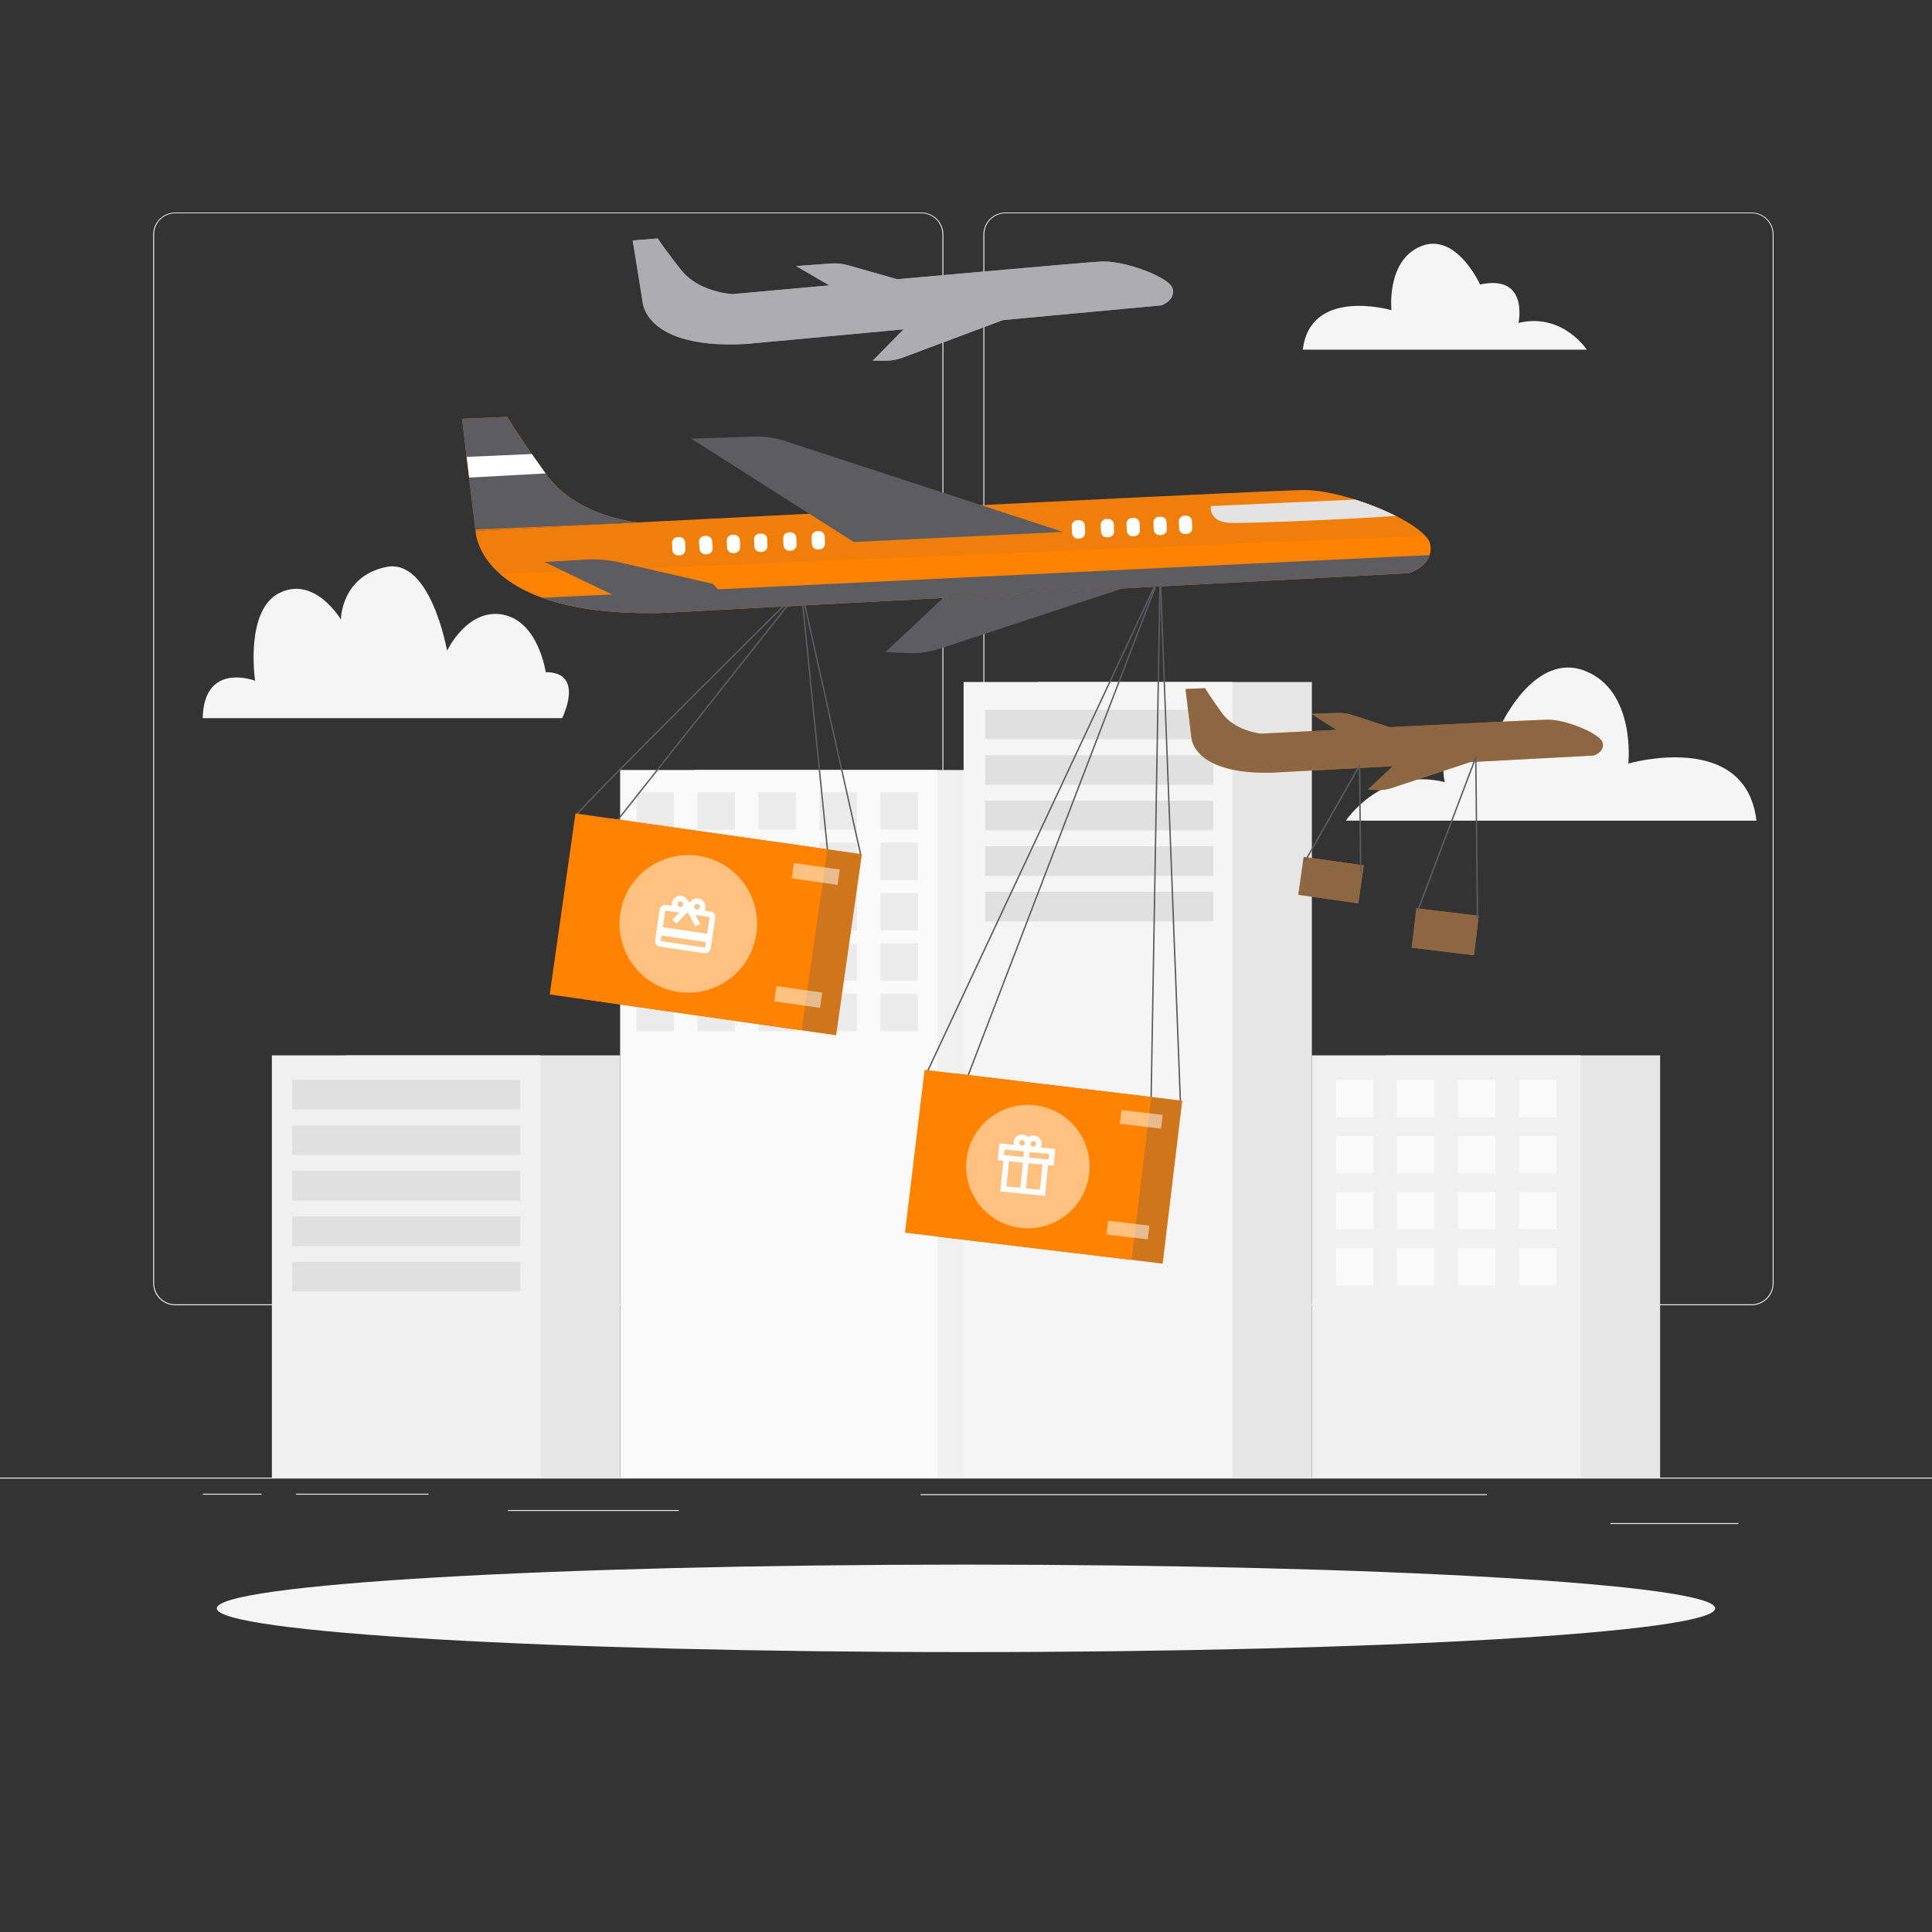 <svg xmlns="http://www.w3.org/2000/svg" width="688" height="688" viewBox="0 0 688 688" fill="none"><rect x="0" y="0" width="688" height="688" fill="#333333" stroke="none"/><path d="M688 526.182H0V526.526H688V526.182Z" fill="#EBEBEB"></path><path d="M619.062 542.378H573.489V542.722H619.062V542.378Z" fill="#EBEBEB"></path><path d="M529.457 532.085H327.818V532.429H529.457V532.085Z" fill="#EBEBEB"></path><path d="M93.114 531.92H72.185V532.264H93.114V531.92Z" fill="#EBEBEB"></path><path d="M152.585 531.92H105.36V532.264H152.585V531.92Z" fill="#EBEBEB"></path><path d="M241.722 537.727H180.903V538.071H241.722V537.727Z" fill="#EBEBEB"></path><path d="M328.107 464.813H62.402C58.063 464.813 54.545 461.296 54.545 456.956V83.468C54.582 79.156 58.089 75.68 62.402 75.68H328.107C332.442 75.688 335.95 79.203 335.95 83.537V456.956C335.95 461.29 332.442 464.805 328.107 464.813ZM62.402 75.955C58.256 75.963 54.897 79.322 54.889 83.468V456.956C54.897 461.102 58.256 464.461 62.402 464.469H328.107C332.252 464.462 335.606 461.1 335.606 456.956V83.468C335.606 79.324 332.252 75.963 328.107 75.955H62.402Z" fill="#EBEBEB"></path><path d="M623.755 464.813H358.049C353.713 464.806 350.2 461.292 350.192 456.956V83.468C350.237 79.159 353.739 75.687 358.049 75.68H623.755C628.056 75.695 631.547 79.167 631.584 83.468V456.956C631.584 461.285 628.083 464.798 623.755 464.813ZM358.049 75.955C353.903 75.963 350.544 79.322 350.536 83.468V456.956C350.543 461.102 353.903 464.461 358.049 464.469H623.755C627.9 464.462 631.259 461.102 631.268 456.956V83.468C631.261 79.322 627.9 75.963 623.755 75.955H358.049Z" fill="#EBEBEB"></path><path d="M343.43 274.202H247.234V526.182H343.43V274.202Z" fill="#F0F0F0"></path><path d="M333.813 274.202H220.838V526.182H333.813V274.202Z" fill="#FAFAFA"></path><path d="M239.97 282.141H226.655V295.456H239.97V282.141Z" fill="#EBEBEB"></path><path d="M261.695 282.141H248.379V295.456H261.695V282.141Z" fill="#EBEBEB"></path><path d="M283.419 282.141H270.103V295.456H283.419V282.141Z" fill="#EBEBEB"></path><path d="M305.143 282.141H291.828V295.456H305.143V282.141Z" fill="#EBEBEB"></path><path d="M326.867 282.141H313.552V295.456H326.867V282.141Z" fill="#EBEBEB"></path><path d="M239.97 300.074H226.655V313.39H239.97V300.074Z" fill="#EBEBEB"></path><path d="M261.695 300.074H248.379V313.39H261.695V300.074Z" fill="#EBEBEB"></path><path d="M283.419 300.074H270.103V313.39H283.419V300.074Z" fill="#EBEBEB"></path><path d="M305.143 300.074H291.828V313.39H305.143V300.074Z" fill="#EBEBEB"></path><path d="M326.867 300.074H313.552V313.39H326.867V300.074Z" fill="#EBEBEB"></path><path d="M239.97 318.006H226.655V331.322H239.97V318.006Z" fill="#EBEBEB"></path><path d="M261.695 318.006H248.379V331.322H261.695V318.006Z" fill="#EBEBEB"></path><path d="M283.419 318.006H270.103V331.322H283.419V318.006Z" fill="#EBEBEB"></path><path d="M305.143 318.006H291.828V331.322H305.143V318.006Z" fill="#EBEBEB"></path><path d="M326.867 318.006H313.552V331.322H326.867V318.006Z" fill="#EBEBEB"></path><path d="M239.97 335.938H226.655V349.254H239.97V335.938Z" fill="#EBEBEB"></path><path d="M261.695 335.938H248.379V349.254H261.695V335.938Z" fill="#EBEBEB"></path><path d="M283.419 335.938H270.103V349.254H283.419V335.938Z" fill="#EBEBEB"></path><path d="M305.143 335.938H291.828V349.254H305.143V335.938Z" fill="#EBEBEB"></path><path d="M326.867 335.938H313.552V349.254H326.867V335.938Z" fill="#EBEBEB"></path><path d="M239.97 353.87H226.655V367.186H239.97V353.87Z" fill="#EBEBEB"></path><path d="M261.695 353.87H248.379V367.186H261.695V353.87Z" fill="#EBEBEB"></path><path d="M283.419 353.87H270.103V367.186H283.419V353.87Z" fill="#EBEBEB"></path><path d="M305.143 353.87H291.828V367.186H305.143V353.87Z" fill="#EBEBEB"></path><path d="M326.867 353.87H313.552V367.186H326.867V353.87Z" fill="#EBEBEB"></path><path d="M467.16 242.864H369.537V526.182H467.16V242.864Z" fill="#E6E6E6"></path><path d="M438.835 242.864H343.141V526.182H438.835V242.864Z" fill="#F5F5F5"></path><path d="M432.068 252.73H350.815V263.254H432.068V252.73Z" fill="#E0E0E0"></path><path d="M432.068 268.942H350.815V279.466H432.068V268.942Z" fill="#E0E0E0"></path><path d="M432.068 285.153H350.815V295.676H432.068V285.153Z" fill="#E0E0E0"></path><path d="M432.068 301.365H350.815V311.888H432.068V301.365Z" fill="#E0E0E0"></path><path d="M432.068 317.575H350.815V328.099H432.068V317.575Z" fill="#E0E0E0"></path><path d="M220.838 375.817H123.215V526.182H220.838V375.817Z" fill="#E6E6E6"></path><path d="M192.513 375.817H96.82V526.182H192.513V375.817Z" fill="#F0F0F0"></path><path d="M185.294 384.523H104.041V395.047H185.294V384.523Z" fill="#E0E0E0"></path><path d="M185.294 400.735H104.041V411.259H185.294V400.735Z" fill="#E0E0E0"></path><path d="M185.294 416.946H104.041V427.47H185.294V416.946Z" fill="#E0E0E0"></path><path d="M185.294 433.158H104.041V443.682H185.294V433.158Z" fill="#E0E0E0"></path><path d="M185.294 449.37H104.041V459.894H185.294V449.37Z" fill="#E0E0E0"></path><path d="M591.18 375.817H493.556V526.182H591.18V375.817Z" fill="#E6E6E6"></path><path d="M562.855 375.817H467.162V526.182H562.855V375.817Z" fill="#F0F0F0"></path><path d="M489.08 384.523H475.764V397.839H489.08V384.523Z" fill="#FAFAFA"></path><path d="M510.804 384.523H497.489V397.839H510.804V384.523Z" fill="#FAFAFA"></path><path d="M532.528 384.523H519.213V397.839H532.528V384.523Z" fill="#FAFAFA"></path><path d="M554.251 384.523H540.936V397.839H554.251V384.523Z" fill="#FAFAFA"></path><path d="M489.08 404.515H475.764V417.831H489.08V404.515Z" fill="#FAFAFA"></path><path d="M510.804 404.515H497.489V417.831H510.804V404.515Z" fill="#FAFAFA"></path><path d="M532.528 404.515H519.213V417.831H532.528V404.515Z" fill="#FAFAFA"></path><path d="M554.251 404.515H540.936V417.831H554.251V404.515Z" fill="#FAFAFA"></path><path d="M489.08 424.507H475.764V437.823H489.08V424.507Z" fill="#FAFAFA"></path><path d="M510.804 424.507H497.489V437.823H510.804V424.507Z" fill="#FAFAFA"></path><path d="M532.528 424.507H519.213V437.823H532.528V424.507Z" fill="#FAFAFA"></path><path d="M554.251 424.507H540.936V437.823H554.251V424.507Z" fill="#FAFAFA"></path><path d="M489.08 444.499H475.764V457.814H489.08V444.499Z" fill="#FAFAFA"></path><path d="M510.804 444.499H497.489V457.814H510.804V444.499Z" fill="#FAFAFA"></path><path d="M532.528 444.499H519.213V457.814H532.528V444.499Z" fill="#FAFAFA"></path><path d="M554.251 444.499H540.936V457.814H554.251V444.499Z" fill="#FAFAFA"></path><path d="M72.185 255.726H200.185C200.185 255.726 208.469 239.357 194.339 239.357C194.339 239.357 191.773 221.309 179.117 218.876C166.46 216.443 159.205 231.718 159.205 231.718C159.205 231.718 153.385 198.494 137.391 201.931C121.396 205.368 121.396 220.644 121.396 220.644C121.396 220.644 112.231 204.987 99.628 211.096C87.025 217.207 90.845 242.411 90.845 242.411C90.845 242.411 72.62 235.432 72.185 255.726Z" fill="#F5F5F5"></path><path d="M463.945 124.516H565.079C565.079 124.516 556.335 111.208 540.746 115.01C540.746 115.01 544.548 97.521 527.059 101.323C527.059 101.323 518.694 82.694 506.148 87.636C493.601 92.579 495.502 110.449 495.502 110.449C495.502 110.449 466.606 102.084 463.945 124.516Z" fill="#F5F5F5"></path><path d="M625.486 292.238H479.281C479.281 292.238 491.923 273 514.459 278.497C514.459 278.497 508.962 253.214 534.246 258.71C534.246 258.71 546.338 231.778 564.475 238.923C582.614 246.069 579.864 271.902 579.864 271.902C579.864 271.902 621.638 259.808 625.486 292.238Z" fill="#F5F5F5"></path><path d="M509.102 197.665C507.597 202.352 501.782 204.098 501.782 204.098L235.015 218.302C216.112 218.656 202.641 216.333 193.058 212.871C186.42 210.466 181.635 207.521 178.198 204.526C169.468 196.917 169.348 189.007 169.348 189.007L206.18 187.125C209.274 186.963 212.529 186.798 215.912 186.623L227.127 186.044C310.051 181.821 454.061 174.539 464.477 174.507C468.997 174.499 474.856 175.602 480.839 177.366C485.684 178.788 490.611 180.655 494.966 182.693C500.531 185.294 505.185 188.183 507.591 190.855C508.559 191.903 509.16 192.933 509.329 193.889C509.575 195.321 509.454 196.562 509.102 197.665Z" fill="#FF8201"></path><path d="M227.129 186.043L215.915 186.623L206.183 187.125L169.351 189.007L164.534 149.141L180.65 148.476C180.65 148.476 183.534 153.626 194.528 168.929C205.522 184.231 227.129 186.043 227.129 186.043Z" fill="#FF8201"></path><path d="M509.102 197.665C507.597 202.352 501.782 204.098 501.782 204.098L235.015 218.302C216.112 218.656 202.641 216.333 193.058 212.871L509.102 197.665Z" fill="#5D5C60"></path><path opacity="0.1" d="M507.589 190.851L178.202 204.529C169.464 196.919 169.354 189.007 169.354 189.007L169.299 188.581L168.996 186.049L164.538 149.145L180.651 148.47C180.651 148.47 183.541 153.63 194.535 168.932C205.529 184.233 227.132 186.049 227.132 186.049C310.05 181.825 454.062 174.532 464.478 174.504C469.006 174.504 474.853 175.605 480.839 177.366C481.431 177.532 482.009 177.71 482.6 177.903C486.866 179.238 491.132 180.903 494.971 182.692C495.7 183.036 496.415 183.38 497.103 183.737C501.712 186.049 505.509 188.526 507.589 190.851Z" fill="#5D5C60"></path><path d="M242.148 197.761L241.562 197.786C240.437 197.834 239.476 196.952 239.429 195.827L239.326 193.394C239.278 192.269 240.16 191.308 241.286 191.261L241.872 191.237C242.997 191.188 243.958 192.07 244.005 193.196L244.108 195.629C244.156 196.754 243.274 197.713 242.148 197.761Z" fill="white"></path><path d="M251.955 197.327L251.372 197.382C250.25 197.486 249.246 196.654 249.141 195.532L248.914 193.108C248.81 191.986 249.642 190.983 250.764 190.877L251.347 190.822C252.468 190.718 253.473 191.55 253.578 192.672L253.805 195.096C253.909 196.219 253.077 197.222 251.955 197.327Z" fill="white"></path><path d="M261.618 196.937L261.031 196.962C259.906 197.01 258.945 196.128 258.899 195.003L258.795 192.57C258.747 191.444 259.629 190.484 260.755 190.437L261.341 190.412C262.466 190.364 263.427 191.246 263.474 192.372L263.577 194.804C263.625 195.93 262.743 196.89 261.618 196.937Z" fill="white"></path><path d="M271.349 196.526L270.762 196.551C269.637 196.599 268.676 195.717 268.63 194.59L268.526 192.157C268.478 191.031 269.36 190.071 270.486 190.024L271.072 189.999C272.198 189.951 273.158 190.833 273.205 191.959L273.308 194.392C273.356 195.519 272.474 196.479 271.349 196.526Z" fill="white"></path><path d="M281.718 196.088L281.132 196.113C280.006 196.161 279.046 195.279 278.999 194.154L278.896 191.721C278.848 190.595 279.73 189.635 280.855 189.588L281.442 189.563C282.567 189.515 283.528 190.397 283.574 191.523L283.678 193.955C283.726 195.08 282.844 196.04 281.718 196.088Z" fill="white"></path><path d="M291.843 195.659L291.257 195.684C290.131 195.732 289.171 194.85 289.124 193.724L289.021 191.292C288.972 190.166 289.854 189.206 290.98 189.159L291.566 189.134C292.692 189.086 293.652 189.968 293.699 191.093L293.802 193.526C293.85 194.652 292.968 195.612 291.843 195.659Z" fill="white"></path><path d="M384.475 191.759L383.889 191.784C382.763 191.832 381.803 190.95 381.756 189.825L381.653 187.392C381.605 186.266 382.487 185.306 383.612 185.259L384.198 185.234C385.324 185.186 386.284 186.068 386.331 187.194L386.434 189.627C386.483 190.752 385.601 191.713 384.475 191.759Z" fill="white"></path><path d="M394.794 191.323L394.207 191.348C393.082 191.396 392.121 190.514 392.075 189.389L391.971 186.956C391.923 185.83 392.805 184.87 393.931 184.823L394.517 184.798C395.643 184.75 396.603 185.632 396.65 186.758L396.753 189.19C396.801 190.316 395.919 191.275 394.794 191.323Z" fill="white"></path><path d="M403.978 190.935L403.392 190.96C402.267 191.008 401.306 190.126 401.259 189.001L401.156 186.568C401.108 185.442 401.99 184.482 403.116 184.435L403.702 184.41C404.827 184.362 405.788 185.244 405.835 186.37L405.938 188.802C405.986 189.928 405.104 190.887 403.978 190.935Z" fill="white"></path><path d="M413.573 190.529L412.987 190.554C411.862 190.602 410.901 189.72 410.854 188.595L410.751 186.162C410.703 185.036 411.585 184.076 412.711 184.029L413.297 184.004C414.422 183.956 415.383 184.838 415.43 185.964L415.533 188.397C415.581 189.522 414.699 190.481 413.573 190.529Z" fill="white"></path><path d="M422.614 190.147L422.027 190.172C420.902 190.22 419.941 189.338 419.895 188.212L419.791 185.779C419.743 184.654 420.625 183.693 421.751 183.647L422.337 183.622C423.463 183.574 424.423 184.456 424.47 185.581L424.573 188.014C424.621 189.14 423.739 190.099 422.614 190.147Z" fill="white"></path><path d="M378.513 189.416L279.631 157.072C275.984 155.879 272.156 155.337 268.323 155.467L246.173 156.226L304.022 192.999L378.513 189.416Z" fill="#5D5C60"></path><path d="M335.838 212.935L315.292 232.214L323.258 232.581C327.101 232.759 330.944 232.232 334.598 231.026L399.772 209.53L335.838 212.935Z" fill="#5D5C60"></path><path d="M257.412 211.733L253.919 207.933L221.031 200.35C216.825 199.38 212.501 199.018 208.192 199.275L193.859 200.13L221.619 213.456L257.412 211.733Z" fill="#5D5C60"></path><path d="M227.131 186.049L169.297 188.581L168.995 186.049L167.068 170.074L166.174 162.698L164.536 149.145L180.649 148.47C180.649 148.47 182.603 151.952 189.387 161.68C190.791 163.703 192.414 165.987 194.286 168.588C194.368 168.698 194.451 168.808 194.533 168.932C205.527 184.233 227.131 186.049 227.131 186.049Z" fill="#5D5C60"></path><path d="M194.287 168.588L167.07 170.074L166.175 162.698L189.389 161.68C190.791 163.703 192.416 165.987 194.287 168.588Z" fill="white"></path><path d="M497.102 183.737C483.067 184.714 443.342 186.586 437.48 186.159C430.242 185.622 431.192 180.201 431.192 180.201L482.599 177.903C486.865 179.238 491.13 180.903 494.969 182.692C495.698 183.036 496.414 183.38 497.102 183.737Z" fill="#E3E3E3"></path><path d="M205.045 290.486C206.268 287.924 285.283 209.53 285.283 209.53L294.648 302.437" stroke="#5D5C60" stroke-width="0.5" stroke-miterlimit="10" stroke-linecap="round" stroke-linejoin="round"></path><path d="M220.112 291.832L285.285 209.53L306.532 304.473" stroke="#5D5C60" stroke-width="0.5" stroke-miterlimit="10" stroke-linecap="round" stroke-linejoin="round"></path><path d="M306.917 304.188L217.223 291.422L208.049 355.883L297.743 368.649L306.917 304.188Z" fill="#FF8201"></path><path opacity="0.3" d="M306.917 304.188L217.223 291.422L208.049 355.883L297.743 368.649L306.917 304.188Z" fill="#5D5C60"></path><path d="M294.63 302.44L204.936 289.674L195.762 354.135L285.456 366.901L294.63 302.44Z" fill="#FF8201"></path><path opacity="0.5" d="M245.902 353.48C259.426 353.043 270.035 341.726 269.598 328.201C269.161 314.677 257.843 304.068 244.319 304.505C230.795 304.942 220.186 316.26 220.623 329.784C221.06 343.308 232.378 353.917 245.902 353.48Z" fill="white"></path><path opacity="0.5" d="M299.041 309.655L282.718 307.332L281.942 312.788L298.264 315.111L299.041 309.655Z" fill="white"></path><path opacity="0.5" d="M292.806 353.468L276.483 351.145L275.707 356.601L292.029 358.924L292.806 353.468Z" fill="white"></path><path d="M409.932 390.638L413.143 204.529L329.867 382.417" stroke="#5D5C60" stroke-width="0.5" stroke-miterlimit="10" stroke-linecap="round" stroke-linejoin="round"></path><path d="M420.371 392.885L413.143 204.529L344.048 384.803" stroke="#5D5C60" stroke-width="0.5" stroke-miterlimit="10" stroke-linecap="round" stroke-linejoin="round"></path><path d="M420.996 391.981L340.296 382.292L333.334 440.29L414.033 449.978L420.996 391.981Z" fill="#FF8201"></path><path opacity="0.3" d="M420.996 391.981L340.296 382.292L333.334 440.29L414.033 449.978L420.996 391.981Z" fill="#5D5C60"></path><path d="M409.939 390.654L329.24 380.966L322.277 438.964L402.976 448.652L409.939 390.654Z" fill="#FF8201"></path><path opacity="0.5" d="M384.853 426.796C391.128 416.406 387.793 402.895 377.402 396.619C367.011 390.344 353.501 393.679 347.225 404.07C340.949 414.461 344.285 427.971 354.676 434.247C365.066 440.523 378.577 437.187 384.853 426.796Z" fill="white"></path><path opacity="0.5" d="M414.04 397.039L399.354 395.276L398.765 400.184L413.45 401.947L414.04 397.039Z" fill="white"></path><path opacity="0.5" d="M409.307 436.459L394.622 434.696L394.032 439.605L408.718 441.368L409.307 436.459Z" fill="white"></path><path d="M417.627 102.892C417.513 102.365 417.156 101.806 416.596 101.246C416.422 101.067 416.228 100.887 416.016 100.707C414.535 99.444 412.162 98.15 409.412 96.994C409.112 96.869 408.796 96.751 408.489 96.628C406.265 95.743 403.845 94.95 401.456 94.35C398.366 93.569 395.352 93.104 392.936 93.115C392.727 93.115 392.514 93.114 392.313 93.122C389.444 93.243 368.335 95.083 342.189 97.414C334.938 98.061 327.301 98.745 319.555 99.439L302.097 94.484C300.046 93.902 297.911 93.685 295.786 93.843L283.512 94.751L295.329 101.622C282.958 102.739 271.073 103.815 260.862 104.742C260.862 104.742 255.178 104.492 249.533 101.656C246.967 100.365 244.411 98.542 242.399 95.964C240.027 92.924 238.3 90.629 237.059 88.936C237.027 88.894 236.993 88.847 236.962 88.806C236.804 88.59 236.66 88.39 236.518 88.193C236.367 87.984 236.223 87.786 236.09 87.599C236.061 87.559 236.029 87.515 236.002 87.475C235.889 87.317 235.784 87.17 235.683 87.026C235.662 86.998 235.641 86.967 235.621 86.94C235.518 86.794 235.421 86.656 235.332 86.527C235.325 86.517 235.318 86.508 235.311 86.498C234.924 85.945 234.659 85.549 234.49 85.293L234.488 85.291C234.451 85.234 234.419 85.187 234.391 85.143C234.382 85.13 234.373 85.117 234.366 85.104C234.344 85.07 234.325 85.04 234.308 85.016C234.3 85.002 234.292 84.99 234.286 84.98C234.276 84.965 234.265 84.949 234.26 84.939C234.253 84.928 234.245 84.914 234.245 84.914L229.021 85.341L225.316 85.641L228.772 107.08L228.827 107.422L228.837 107.475L228.866 107.658C228.866 107.658 228.903 108.299 229.225 109.312C229.745 110.955 231.017 113.583 234.118 116.075H234.12C236.093 117.662 238.813 119.189 242.548 120.378C247.941 122.088 255.467 123.082 265.949 122.469L321.776 117.274L310.8 128.423L315.228 128.452C317.363 128.466 319.485 128.089 321.486 127.341L357.179 113.98L413.667 108.723C413.667 108.723 416.855 107.627 417.587 104.993C417.754 104.372 417.793 103.682 417.627 102.892Z" fill="white"></path><path opacity="0.5" d="M417.627 102.892C417.513 102.365 417.156 101.806 416.596 101.246C416.422 101.067 416.228 100.887 416.016 100.707C414.535 99.444 412.162 98.15 409.412 96.994C409.112 96.869 408.796 96.751 408.489 96.628C406.265 95.743 403.845 94.95 401.456 94.35C398.366 93.569 395.352 93.104 392.936 93.115C392.727 93.115 392.514 93.114 392.313 93.122C389.444 93.243 368.335 95.083 342.189 97.414C334.938 98.061 327.301 98.745 319.555 99.439L302.097 94.484C300.046 93.902 297.911 93.685 295.786 93.843L283.512 94.751L295.329 101.622C282.958 102.739 271.073 103.815 260.862 104.742C260.862 104.742 255.178 104.492 249.533 101.656C246.967 100.365 244.411 98.542 242.399 95.964C240.027 92.924 238.3 90.629 237.059 88.936C237.027 88.894 236.993 88.847 236.962 88.806C236.804 88.59 236.66 88.39 236.518 88.193C236.367 87.984 236.223 87.786 236.09 87.599C236.061 87.559 236.029 87.515 236.002 87.475C235.889 87.317 235.784 87.17 235.683 87.026C235.662 86.998 235.641 86.967 235.621 86.94C235.518 86.794 235.421 86.656 235.332 86.527C235.325 86.517 235.318 86.508 235.311 86.498C234.924 85.945 234.659 85.549 234.49 85.293L234.488 85.291C234.451 85.234 234.419 85.187 234.391 85.143C234.382 85.13 234.373 85.117 234.366 85.104C234.344 85.07 234.325 85.04 234.308 85.016C234.3 85.002 234.292 84.99 234.286 84.98C234.276 84.965 234.265 84.949 234.26 84.939C234.253 84.928 234.245 84.914 234.245 84.914L229.021 85.341L225.316 85.641L228.772 107.08L228.827 107.422L228.837 107.475L228.866 107.658C228.866 107.658 228.903 108.299 229.225 109.312C229.745 110.955 231.017 113.583 234.118 116.075H234.12C236.093 117.662 238.813 119.189 242.548 120.378C247.941 122.088 255.467 123.082 265.949 122.469L321.776 117.274L310.8 128.423L315.228 128.452C317.363 128.466 319.485 128.089 321.486 127.341L357.179 113.98L413.667 108.723C413.667 108.723 416.855 107.627 417.587 104.993C417.754 104.372 417.793 103.682 417.627 102.892Z" fill="#5D5C60"></path><path d="M526.584 326.127L520.33 325.376L504.398 323.463L502.715 337.487L522.228 339.829L524.901 340.151L526.584 326.127Z" fill="#FF8201"></path><path opacity="0.7" d="M526.584 326.127L520.33 325.376L504.398 323.463L502.715 337.487L522.228 339.829L524.901 340.151L526.584 326.127Z" fill="#5D5C60"></path><path d="M464.258 305.136L462.336 318.647L481.138 321.322L483.712 321.69L485.636 308.177L471.492 306.164L464.258 305.136Z" fill="#FF8201"></path><path opacity="0.7" d="M464.258 305.136L462.336 318.647L481.138 321.322L483.712 321.69L485.636 308.177L471.492 306.164L464.258 305.136Z" fill="#5D5C60"></path><path d="M570.758 264.649C570.685 264.237 570.426 263.793 570.009 263.342C569.88 263.197 569.734 263.053 569.576 262.905C568.467 261.88 566.666 260.804 564.57 259.825C564.342 259.719 564.099 259.617 563.866 259.512C562.168 258.758 560.317 258.067 558.483 257.529C556.11 256.83 553.789 256.376 551.915 256.31C551.753 256.305 551.588 256.296 551.432 256.296C549.203 256.302 532.78 257.079 512.438 258.084C506.796 258.362 500.853 258.658 494.826 258.959L481.442 254.581C479.87 254.067 478.221 253.832 476.569 253.89L467.025 254.217L475.976 259.907C466.35 260.393 457.103 260.863 449.157 261.268C449.157 261.268 444.758 260.899 440.469 258.527C438.519 257.448 436.592 255.955 435.112 253.894C433.366 251.464 432.097 249.631 431.188 248.281C431.164 248.247 431.139 248.21 431.117 248.177C431.002 248.005 430.896 247.845 430.791 247.688C430.68 247.522 430.575 247.363 430.477 247.214C430.457 247.182 430.433 247.146 430.413 247.116C430.33 246.989 430.253 246.872 430.18 246.758C430.165 246.735 430.15 246.711 430.135 246.689C430.059 246.574 429.989 246.464 429.923 246.36C429.917 246.352 429.913 246.345 429.908 246.337C429.626 245.895 429.432 245.582 429.308 245.377L429.307 245.375C429.279 245.33 429.257 245.291 429.235 245.257C429.229 245.247 429.223 245.236 429.217 245.227C429.201 245.199 429.187 245.176 429.176 245.156C429.17 245.145 429.165 245.136 429.159 245.127C429.152 245.116 429.144 245.103 429.14 245.094C429.135 245.085 429.129 245.075 429.129 245.075L425.066 245.246L422.183 245.364L424.204 262.092L424.236 262.359L424.241 262.4L424.258 262.544C424.258 262.544 424.268 263.042 424.485 263.837C424.837 265.128 425.743 267.203 428.071 269.231C429.551 270.522 431.614 271.79 434.473 272.826C438.603 274.319 444.407 275.32 452.553 275.167L495.997 272.854L487.144 281.161L490.576 281.319C492.231 281.395 493.888 281.168 495.462 280.649L523.546 271.387L567.504 269.046C567.504 269.046 570.009 268.294 570.657 266.274C570.812 265.799 570.863 265.265 570.758 264.649Z" fill="#FF8201"></path><path opacity="0.7" d="M570.758 264.649C570.685 264.237 570.426 263.793 570.009 263.342C569.88 263.197 569.734 263.053 569.576 262.905C568.467 261.88 566.666 260.804 564.57 259.825C564.342 259.719 564.099 259.617 563.866 259.512C562.168 258.758 560.317 258.067 558.483 257.529C556.11 256.83 553.789 256.376 551.915 256.31C551.753 256.305 551.588 256.296 551.432 256.296C549.203 256.302 532.78 257.079 512.438 258.084C506.796 258.362 500.853 258.658 494.826 258.959L481.442 254.581C479.87 254.067 478.221 253.832 476.569 253.89L467.025 254.217L475.976 259.907C466.35 260.393 457.103 260.863 449.157 261.268C449.157 261.268 444.758 260.899 440.469 258.527C438.519 257.448 436.592 255.955 435.112 253.894C433.366 251.464 432.097 249.631 431.188 248.281C431.164 248.247 431.139 248.21 431.117 248.177C431.002 248.005 430.896 247.845 430.791 247.688C430.68 247.522 430.575 247.363 430.477 247.214C430.457 247.182 430.433 247.146 430.413 247.116C430.33 246.989 430.253 246.872 430.18 246.758C430.165 246.735 430.15 246.711 430.135 246.689C430.059 246.574 429.989 246.464 429.923 246.36C429.917 246.352 429.913 246.345 429.908 246.337C429.626 245.895 429.432 245.582 429.308 245.377L429.307 245.375C429.279 245.33 429.257 245.291 429.235 245.257C429.229 245.247 429.223 245.236 429.217 245.227C429.201 245.199 429.187 245.176 429.176 245.156C429.17 245.145 429.165 245.136 429.159 245.127C429.152 245.116 429.144 245.103 429.14 245.094C429.135 245.085 429.129 245.075 429.129 245.075L425.066 245.246L422.183 245.364L424.204 262.092L424.236 262.359L424.241 262.4L424.258 262.544C424.258 262.544 424.268 263.042 424.485 263.837C424.837 265.128 425.743 267.203 428.071 269.231C429.551 270.522 431.614 271.79 434.473 272.826C438.603 274.319 444.407 275.32 452.553 275.167L495.997 272.854L487.144 281.161L490.576 281.319C492.231 281.395 493.888 281.168 495.462 280.649L523.546 271.387L567.504 269.046C567.504 269.046 570.009 268.294 570.657 266.274C570.812 265.799 570.863 265.265 570.758 264.649Z" fill="#5D5C60"></path><path d="M484.552 310.397L484.155 272.584L464.682 306.794" stroke="#5D5C60" stroke-width="0.5" stroke-miterlimit="10" stroke-linecap="round" stroke-linejoin="round"></path><path d="M526.137 327.038L525.541 269.704L504.856 324.319" stroke="#5D5C60" stroke-width="0.5" stroke-miterlimit="10" stroke-linecap="round" stroke-linejoin="round"></path><path d="M344 588.323C491.345 588.323 610.793 581.349 610.793 572.746C610.793 564.144 491.345 557.17 344 557.17C196.654 557.17 77.207 564.144 77.207 572.746C77.207 581.349 196.654 588.323 344 588.323Z" fill="#F5F5F5"></path><g clip-path="url(#clip0_2050_1025)"><path d="M356.207 424.275L357.302 413.33L355.312 413.131L355.909 407.161L361.083 407.678C361.015 407.521 360.977 407.358 360.969 407.19C360.96 407.021 360.965 406.846 360.983 406.663C361.066 405.834 361.427 405.158 362.066 404.636C362.704 404.114 363.438 403.894 364.267 403.977C364.649 404.015 364.998 404.121 365.316 404.295C365.633 404.47 365.921 404.695 366.178 404.972C366.486 404.735 366.813 404.567 367.158 404.467C367.503 404.368 367.866 404.337 368.247 404.375C369.076 404.458 369.752 404.819 370.275 405.457C370.797 406.096 371.017 406.83 370.934 407.659C370.916 407.841 370.882 408.01 370.833 408.164C370.784 408.318 370.718 408.475 370.635 408.634L375.809 409.152L375.212 415.122L373.222 414.923L372.127 425.868L356.207 424.275ZM368.048 406.365C367.766 406.337 367.52 406.409 367.311 406.58C367.101 406.752 366.982 406.979 366.954 407.261C366.925 407.543 366.997 407.788 367.169 407.998C367.34 408.208 367.567 408.327 367.849 408.355C368.131 408.383 368.377 408.312 368.587 408.14C368.797 407.968 368.916 407.742 368.944 407.46C368.972 407.178 368.9 406.932 368.729 406.722C368.557 406.512 368.33 406.393 368.048 406.365ZM362.974 406.863C362.945 407.144 363.017 407.39 363.189 407.6C363.36 407.81 363.587 407.929 363.869 407.957C364.151 407.985 364.397 407.914 364.607 407.742C364.816 407.57 364.935 407.344 364.964 407.062C364.992 406.78 364.92 406.534 364.748 406.324C364.577 406.114 364.35 405.995 364.068 405.967C363.786 405.939 363.54 406.011 363.331 406.182C363.121 406.354 363.002 406.581 362.974 406.863ZM357.7 409.35L357.501 411.34L364.466 412.037L364.665 410.047L357.7 409.35ZM363.371 422.982L364.267 414.027L359.292 413.529L358.396 422.484L363.371 422.982ZM365.361 423.181L370.336 423.679L371.232 414.724L366.257 414.226L365.361 423.181ZM373.421 412.933L373.62 410.942L366.655 410.246L366.456 412.236L373.421 412.933Z" fill="white"></path></g><path d="M235.569 333.131L235.274 335.109L251.098 337.474L251.394 335.496L235.569 333.131ZM237.196 322.252L239.371 322.577C239.311 322.416 239.281 322.252 239.281 322.083C239.281 321.915 239.294 321.74 239.321 321.558C239.445 320.734 239.838 320.077 240.501 319.586C241.164 319.095 241.908 318.912 242.732 319.035C243.227 319.109 243.665 319.305 244.047 319.623C244.429 319.942 244.748 320.314 245.005 320.74L245.403 321.456L245.994 320.887C246.35 320.536 246.761 320.269 247.226 320.086C247.692 319.903 248.172 319.848 248.666 319.922C249.49 320.045 250.148 320.438 250.638 321.101C251.129 321.765 251.313 322.508 251.19 323.332C251.163 323.514 251.124 323.685 251.075 323.846C251.026 324.007 250.949 324.156 250.844 324.292L253.02 324.617C253.564 324.698 254 324.962 254.33 325.407C254.659 325.852 254.783 326.347 254.702 326.891L253.076 337.77C252.995 338.314 252.731 338.751 252.286 339.08C251.841 339.41 251.346 339.534 250.802 339.452L234.978 337.087C234.434 337.006 233.997 336.742 233.668 336.297C233.338 335.852 233.214 335.357 233.296 334.813L234.922 323.934C235.003 323.39 235.267 322.953 235.712 322.624C236.157 322.294 236.652 322.17 237.196 322.252ZM236.013 330.164L251.837 332.529L252.724 326.595L247.68 325.841L249.336 328.97L247.583 329.871L244.901 324.819L240.858 328.866L239.446 327.492L241.894 324.976L236.9 324.23L236.013 330.164ZM242.141 322.991C242.421 323.033 242.67 322.973 242.888 322.812C243.106 322.651 243.236 322.43 243.278 322.15C243.319 321.87 243.26 321.62 243.099 321.403C242.937 321.185 242.717 321.055 242.436 321.013C242.156 320.971 241.907 321.031 241.689 321.192C241.471 321.353 241.341 321.574 241.3 321.854C241.258 322.134 241.317 322.383 241.479 322.601C241.64 322.819 241.86 322.949 242.141 322.991ZM248.075 323.878C248.355 323.92 248.604 323.86 248.822 323.699C249.04 323.538 249.17 323.317 249.212 323.037C249.253 322.757 249.194 322.508 249.033 322.29C248.871 322.072 248.651 321.942 248.37 321.9C248.09 321.858 247.841 321.918 247.623 322.079C247.405 322.24 247.275 322.461 247.234 322.741C247.192 323.021 247.251 323.27 247.413 323.488C247.574 323.706 247.795 323.836 248.075 323.878Z" fill="white"></path><defs><clipPath id="clip0_2050_1025"><rect width="24" height="24" fill="white" transform="translate(355.691 401) rotate(11.272)"></rect></clipPath></defs></svg>